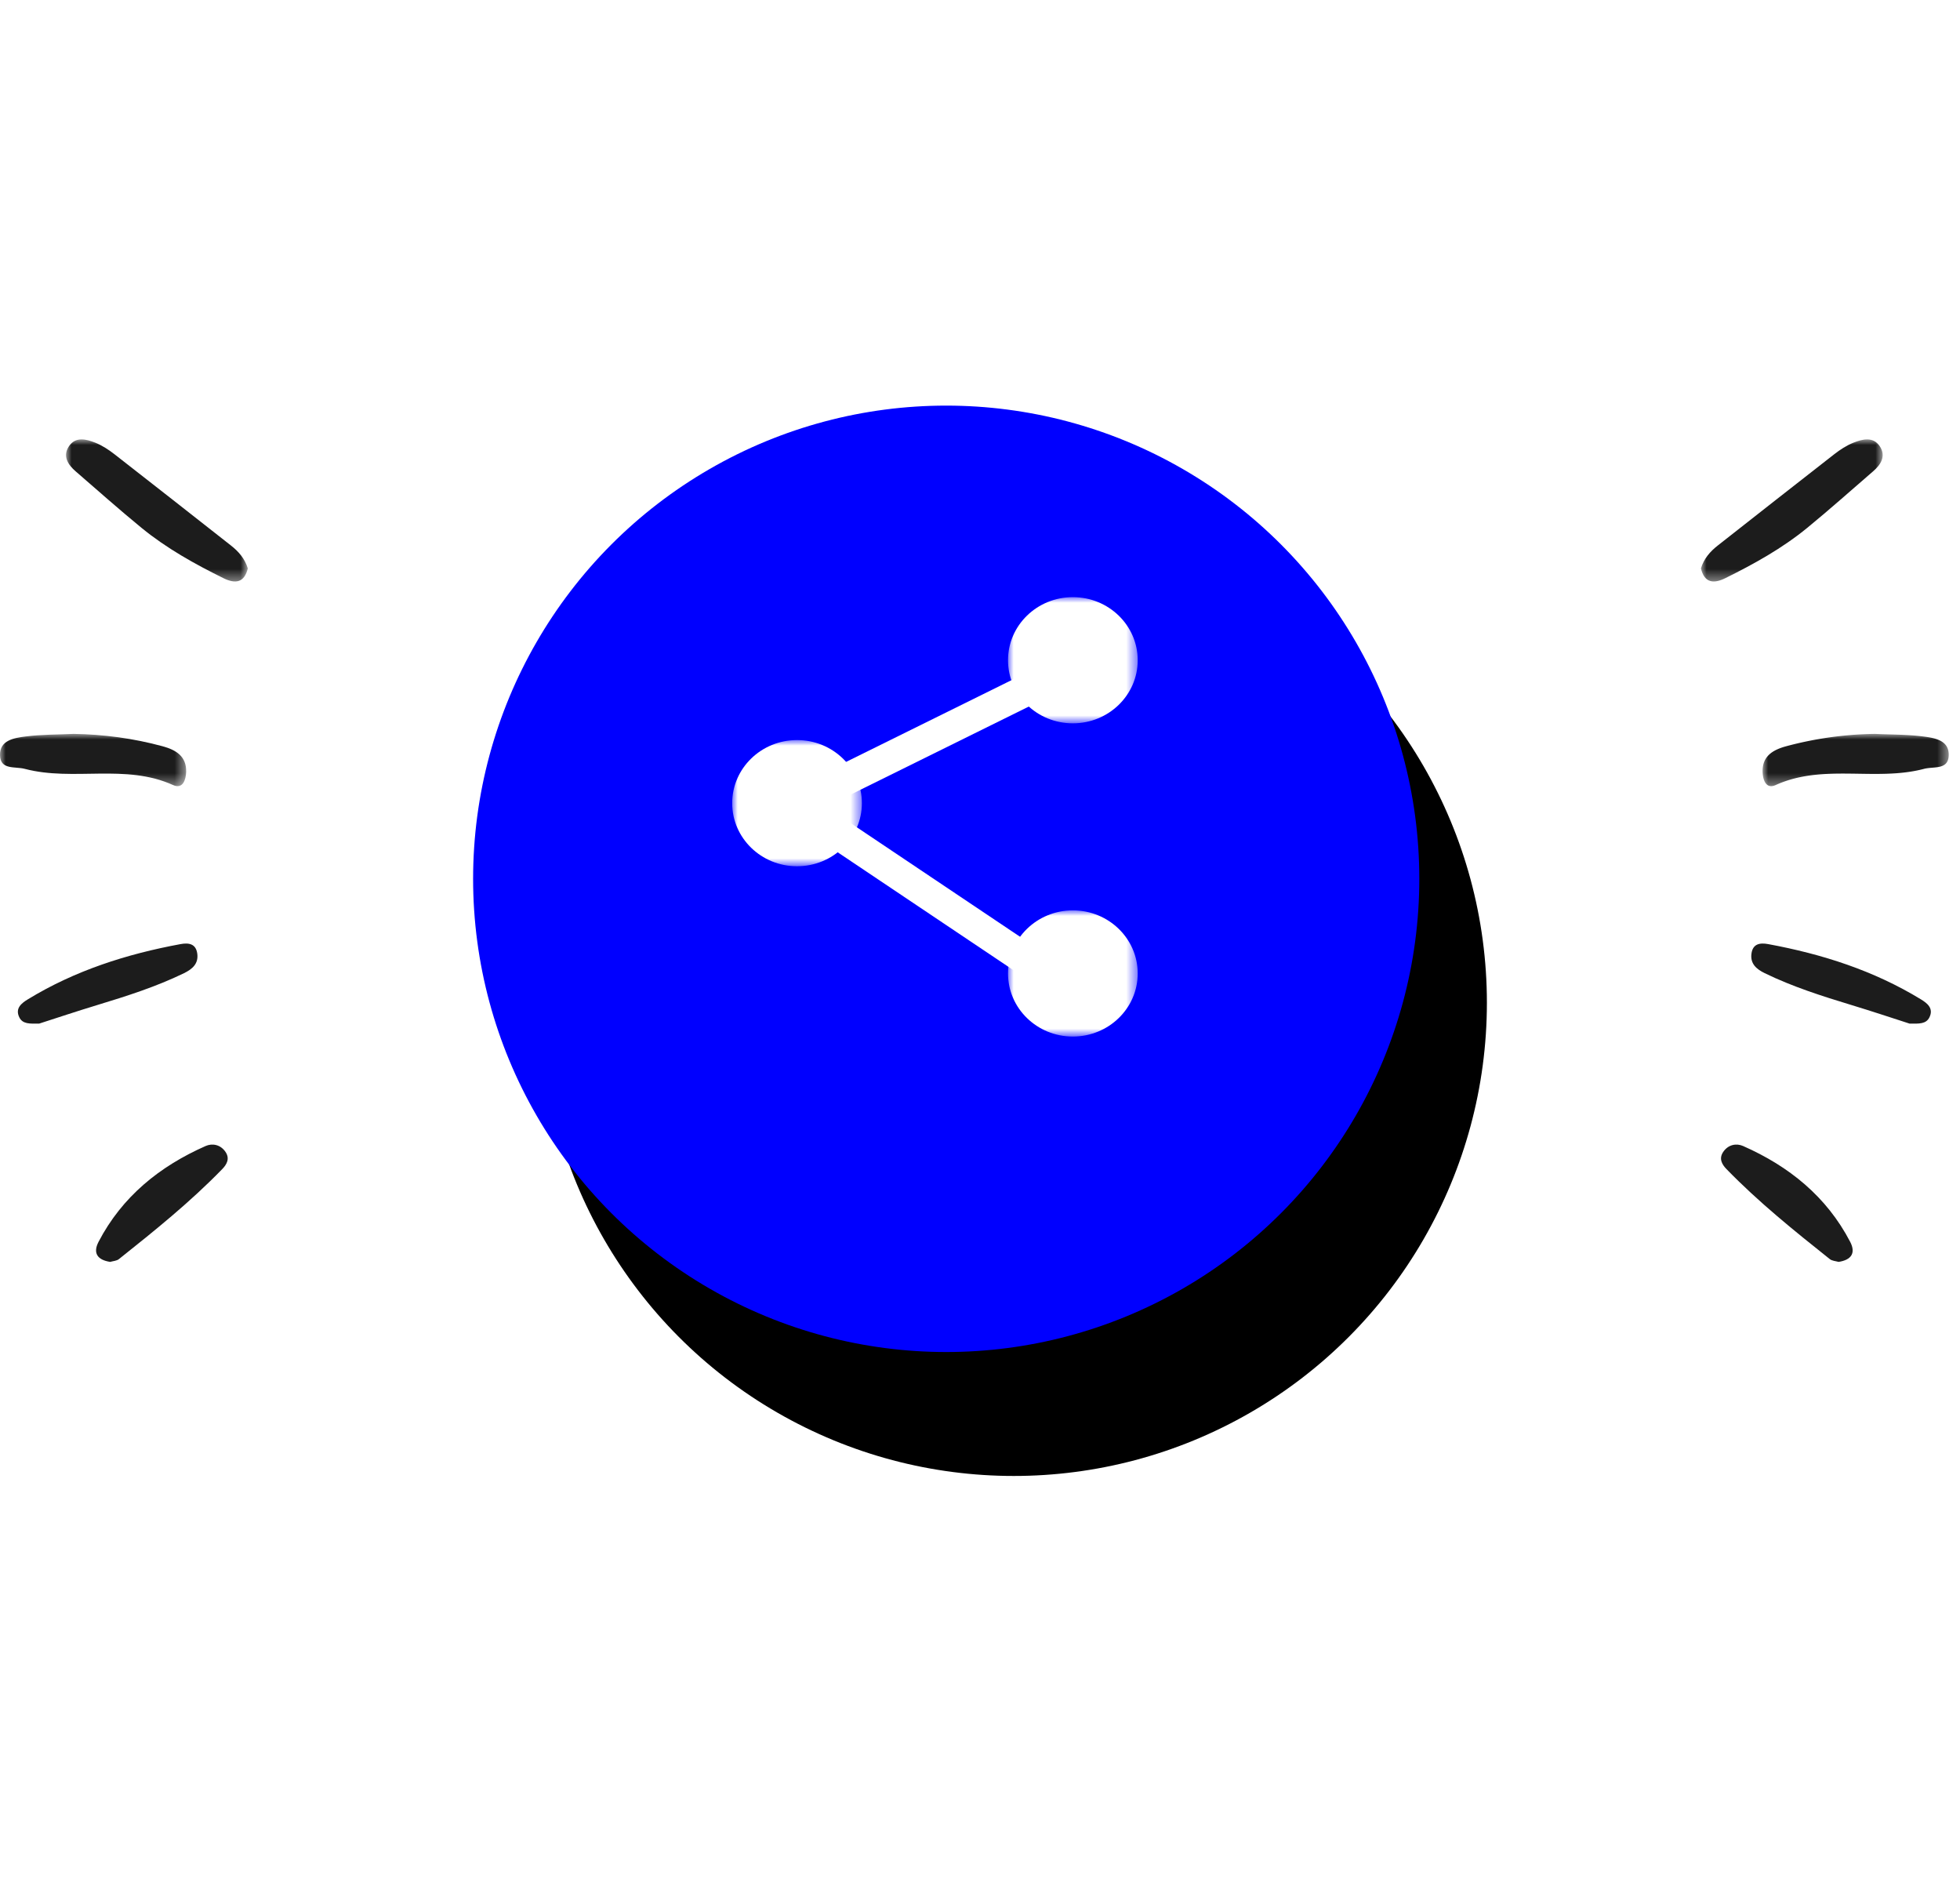 <svg width="174" height="168" viewBox="0 0 174 168" xmlns="http://www.w3.org/2000/svg" xmlns:xlink="http://www.w3.org/1999/xlink">
    <defs>
        <path id="onabrl9hsd" d="M0 0h16.137v12.61H0z"/>
        <path id="xoveeb845f" d="M0 0h16.526v4.64H0z"/>
        <path id="uctpf553wh" d="M0 0h16.137v12.61H0z"/>
        <path id="22h9qknebj" d="M0 0h16.526v4.64H0z"/>
        <path id="oo8vel76pl" d="M0 0h11.514v11.2H0z"/>
        <path id="mwvk0aiywn" d="M0 0h11.514v11.2H0z"/>
        <path id="0uf8w3b2sp" d="M0 0h11.514v11.2H0z"/>
        <filter x="-53%" y="-47%" width="220.2%" height="220.2%" filterUnits="objectBoundingBox" id="k5b5e1kfxa">
            <feOffset dy="5" in="SourceAlpha" result="shadowOffsetOuter1"/>
            <feGaussianBlur stdDeviation="6" in="shadowOffsetOuter1" result="shadowBlurOuter1"/>
            <feColorMatrix values="0 0 0 0 0.082 0 0 0 0 0.082 0 0 0 0 0.133 0 0 0 0.03 0" in="shadowBlurOuter1" result="shadowMatrixOuter1"/>
            <feMerge>
                <feMergeNode in="shadowMatrixOuter1"/>
                <feMergeNode in="SourceGraphic"/>
            </feMerge>
        </filter>
        <filter x="-29.8%" y="-23.8%" width="173.8%" height="173.8%" filterUnits="objectBoundingBox" id="twjj4btbcb">
            <feMorphology radius="1.5" in="SourceAlpha" result="shadowSpreadOuter1"/>
            <feOffset dx="6" dy="11" in="shadowSpreadOuter1" result="shadowOffsetOuter1"/>
            <feGaussianBlur stdDeviation="10" in="shadowOffsetOuter1" result="shadowBlurOuter1"/>
            <feColorMatrix values="0 0 0 0 0.082 0 0 0 0 0.082 0 0 0 0 0.133 0 0 0 0.2 0" in="shadowBlurOuter1"/>
        </filter>
        <circle id="iirjljp0xc" cx="42" cy="42" r="42"/>
    </defs>
    <g fill="none" fill-rule="evenodd">
        <g filter="url(#k5b5e1kfxa)" transform="translate(42 31)">
            <use fill="#000" filter="url(#twjj4btbcb)" xlink:href="#iirjljp0xc"/>
            <use fill="#00F" xlink:href="#iirjljp0xc"/>
        </g>
        <g transform="translate(151 39)">
            <mask id="sac33ybtxe" fill="#fff">
                <use xlink:href="#onabrl9hsd"/>
            </mask>
            <path d="M0 11.448c.313 1.299 1.13 1.377 2.15.875 2.566-1.266 5.065-2.654 7.282-4.468 1.987-1.627 3.904-3.339 5.847-5.017.705-.608 1.177-1.365.597-2.232-.587-.878-1.531-.632-2.33-.317-.61.242-1.186.619-1.708 1.025C8.383 4 4.948 6.712 1.503 9.412.814 9.95.267 10.582 0 11.448" fill="#1C1C1C" mask="url(#sac33ybtxe)"/>
        </g>
        <g transform="translate(156.474 65.137)">
            <mask id="6xmlb149gg" fill="#fff">
                <use xlink:href="#xoveeb845f"/>
            </mask>
            <path d="M9.98 0a31.957 31.957 0 0 0-7.885 1.097C.89 1.424-.04 1.995.001 3.379c.02.668.286 1.558 1.156 1.163 4.245-1.927 8.856-.301 13.172-1.438.871-.23 2.165.116 2.196-1.21C16.557.55 15.26.36 14.254.229 12.844.048 11.406.068 9.98 0" fill="#1C1C1C" mask="url(#6xmlb149gg)"/>
        </g>
        <path d="M169.523 90.85c.853.012 1.472.047 1.769-.568.386-.802-.226-1.258-.772-1.59-4.177-2.55-8.76-4.014-13.55-4.898-.732-.134-1.365-.034-1.483.848-.12.891.437 1.372 1.173 1.731 2.475 1.204 5.088 2.035 7.715 2.833 1.81.548 3.601 1.148 5.148 1.645M163.22 112c1.142-.173 1.547-.792 1.028-1.785-2.09-4.008-5.416-6.695-9.504-8.5-.59-.261-1.32-.135-1.767.527-.406.602-.1 1.116.288 1.516 2.833 2.918 5.998 5.465 9.177 7.995.204.162.53.173.777.247" fill="#1C1C1C"/>
        <g>
            <g transform="translate(5.863 39)">
                <mask id="i6b0aqnebi" fill="#fff">
                    <use xlink:href="#uctpf553wh"/>
                </mask>
                <path d="M16.137 11.448c-.313 1.299-1.13 1.377-2.15.875-2.566-1.266-5.064-2.655-7.282-4.469C4.718 6.228 2.8 4.517.857 2.838.153 2.23-.32 1.473.26.605.848-.272 1.792-.025 2.592.29c.61.242 1.185.62 1.707 1.025C7.753 4 11.189 6.712 14.634 9.412c.689.538 1.236 1.17 1.503 2.036" fill="#1C1C1C" mask="url(#i6b0aqnebi)"/>
            </g>
            <g transform="translate(0 65.137)">
                <mask id="j1cmsxtfmk" fill="#fff">
                    <use xlink:href="#22h9qknebj"/>
                </mask>
                <path d="M6.546 0c2.676.043 5.302.397 7.885 1.097 1.204.327 2.134.898 2.094 2.282-.02.668-.286 1.558-1.157 1.163-4.244-1.926-8.855-.301-13.17-1.439C1.325 2.873.031 3.221 0 1.894-.031.55 1.267.36 2.27.23 3.683.047 5.12.067 6.547 0" fill="#1C1C1C" mask="url(#j1cmsxtfmk)"/>
            </g>
            <path d="M3.477 90.85c-.853.012-1.473.047-1.769-.568-.386-.802.226-1.258.771-1.59 4.177-2.55 8.76-4.014 13.551-4.898.731-.134 1.364-.034 1.483.848.12.891-.437 1.372-1.173 1.731-2.475 1.204-5.088 2.035-7.716 2.833-1.809.548-3.6 1.148-5.147 1.645M9.78 112c-1.142-.173-1.548-.792-1.029-1.785 2.09-4.008 5.417-6.695 9.504-8.5.59-.261 1.32-.135 1.767.527.406.602.1 1.116-.287 1.516-2.833 2.918-5.998 5.465-9.178 7.995-.203.162-.53.173-.776.247" fill="#1C1C1C"/>
        </g>
        <g>
            <g transform="translate(65 65.685)">
                <mask id="d6dsb6ywem" fill="#fff">
                    <use xlink:href="#oo8vel76pl"/>
                </mask>
                <path d="M11.514 5.6c0 3.093-2.577 5.6-5.757 5.6C2.577 11.2 0 8.694 0 5.6 0 2.508 2.578 0 5.757 0c3.18 0 5.757 2.508 5.757 5.6" fill="#FFF" mask="url(#d6dsb6ywem)"/>
            </g>
            <g transform="translate(89.486 53)">
                <mask id="qty2sweouo" fill="#fff">
                    <use xlink:href="#mwvk0aiywn"/>
                </mask>
                <path d="M11.515 5.6c0 3.093-2.578 5.6-5.758 5.6S0 8.694 0 5.6C0 2.507 2.578 0 5.757 0c3.18 0 5.758 2.507 5.758 5.6" fill="#FFF" mask="url(#qty2sweouo)"/>
            </g>
            <g transform="translate(89.486 80.8)">
                <mask id="00xzq352gq" fill="#fff">
                    <use xlink:href="#0uf8w3b2sp"/>
                </mask>
                <path d="M11.515 5.6c0 3.093-2.578 5.6-5.758 5.6S0 8.694 0 5.6C0 2.508 2.578 0 5.757 0c3.18 0 5.758 2.508 5.758 5.6" fill="#FFF" mask="url(#00xzq352gq)"/>
            </g>
            <path fill="#FFF" d="M95.595 60.605 71.714 72.404l-1.288-2.466 23.882-11.799z"/>
            <path fill="#FFF" d="M92.412 87.748 70.36 72.958l1.614-2.277 22.052 14.79z"/>
        </g>
    </g>
</svg>
